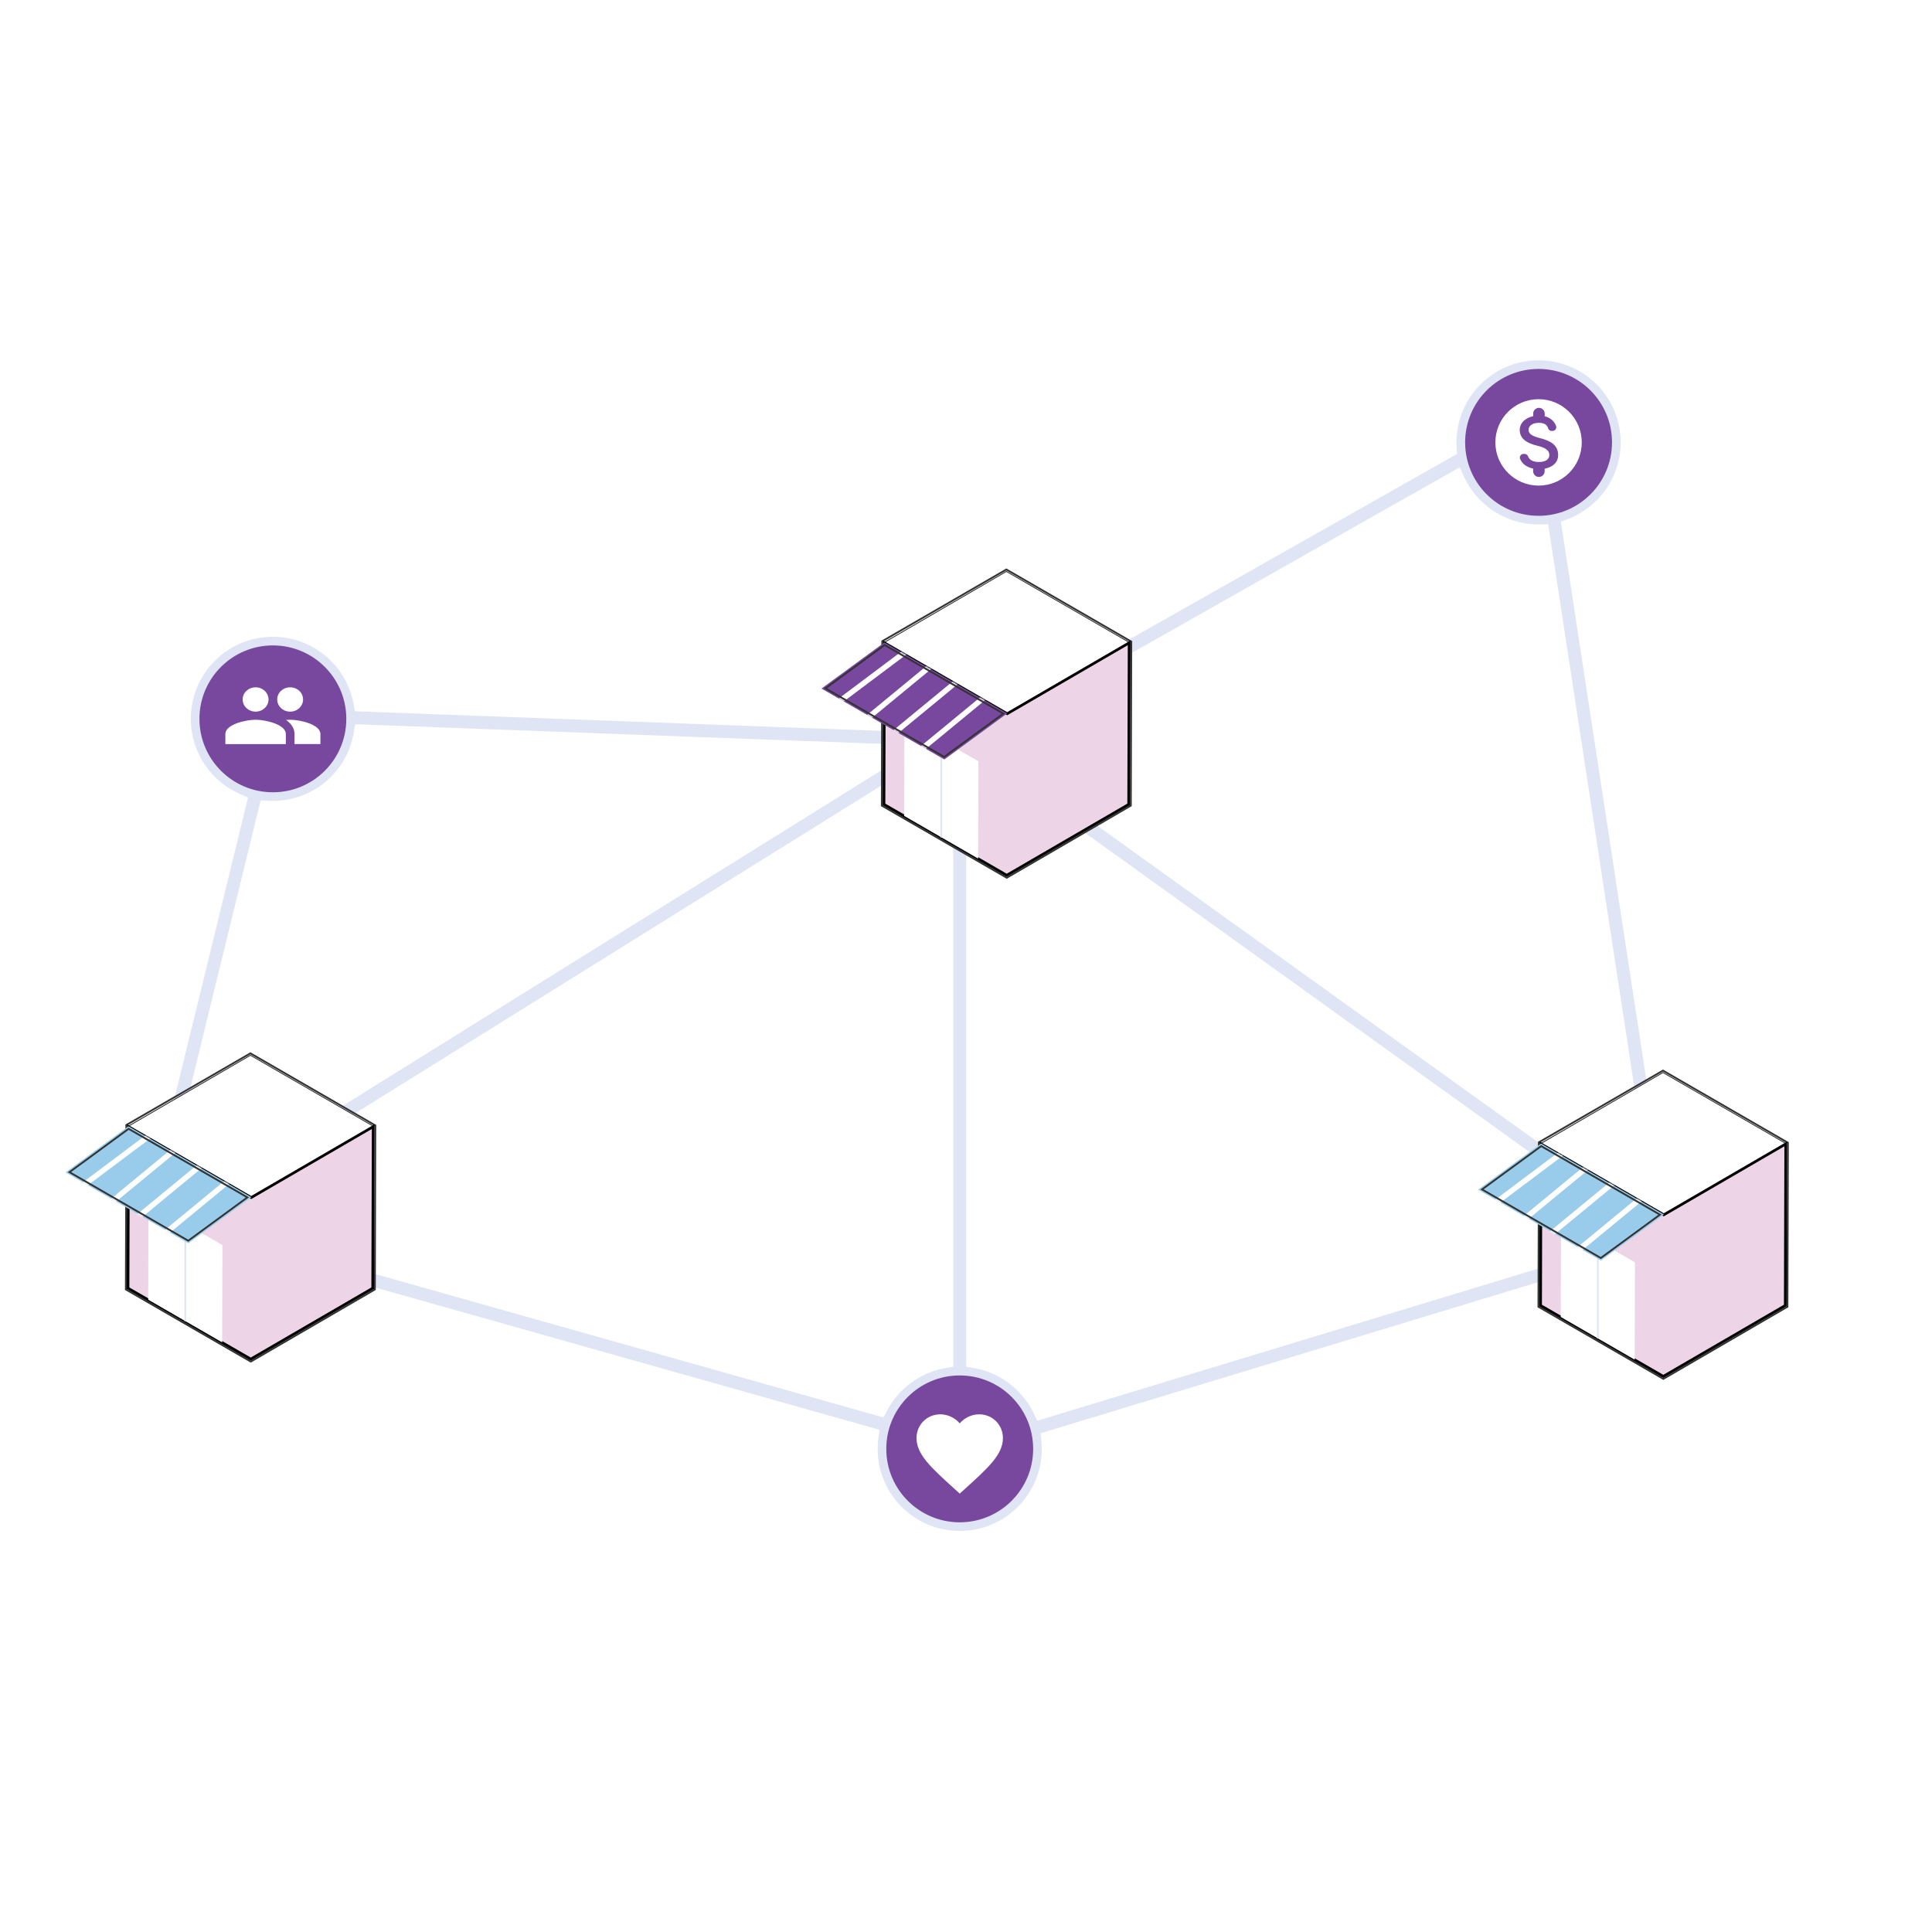 <?xml version="1.0" encoding="utf-8"?>
<!-- Generator: Adobe Illustrator 25.4.1, SVG Export Plug-In . SVG Version: 6.00 Build 0)  -->
<svg version="1.1" id="Layer_1" xmlns="http://www.w3.org/2000/svg" xmlns:xlink="http://www.w3.org/1999/xlink" x="0px" y="0px"
	 viewBox="0 0 1080 1080" style="enable-background:new 0 0 1080 1080;" xml:space="preserve">
<style type="text/css">
	.st0{fill-rule:evenodd;clip-rule:evenodd;fill:#DFE5F4;}
	.st1{fill:none;stroke:#333333;stroke-miterlimit:10;}
	.st2{fill:#FFFFFF;}
	.st3{fill:#EDD4E7;stroke:#000000;stroke-width:1.5;stroke-miterlimit:10;}
	.st4{fill:none;stroke:#DFE5F4;stroke-miterlimit:10;}
	.st5{fill:#77489D;}
	.st6{fill:#FDBD5F;filter:url(#Adobe_OpacityMaskFilter);}
	.st7{mask:url(#mask0_2154_6799_00000106115940875625823570000017862779231666421395_);}
	.st8{fill:none;stroke:#FFFFFF;stroke-width:3;}
	.st9{fill:none;stroke:#333333;}
	.st10{fill:#99CCEB;}
	.st11{fill:#FDBD5F;filter:url(#Adobe_OpacityMaskFilter_00000152229002240947926080000015326399727690118030_);}
	.st12{mask:url(#mask1_2154_6799_00000102522876035723046880000013361766436253962680_);}
	.st13{fill:#FDBD5F;filter:url(#Adobe_OpacityMaskFilter_00000104690597721237772130000018391915075080901279_);}
	.st14{mask:url(#mask2_2154_6799_00000017507097855489946370000001392283572249363335_);}
	.st15{clip-path:url(#SVGID_00000017491326078291447870000014738475623075036573_);}
	.st16{clip-path:url(#SVGID_00000057148713420111276130000014673797226083266213_);}
	.st17{clip-path:url(#SVGID_00000139267179312738649950000010950696744239849130_);}
	.st18{fill:#FDBD5F;filter:url(#Adobe_OpacityMaskFilter_00000060019008491444120910000000437587302279331243_);}
	.st19{mask:url(#mask0_2154_6932_00000061468771652308498280000011074548017530313350_);}
	.st20{fill:#DDC7D9;stroke:#000000;stroke-width:1.5;stroke-miterlimit:10;}
	.st21{fill:none;stroke:#636BB2;stroke-width:5;}
	.st22{fill:#FFFFFF;stroke:#636BB2;stroke-width:3;}
	.st23{fill:none;stroke:#DFE5F4;}
	.st24{fill:#636BB2;}
	.st25{fill:#DFE5F4;}
	.st26{fill:#FFFFFF;filter:url(#Adobe_OpacityMaskFilter_00000060014737004158212090000002664703479196247999_);}
	.st27{mask:url(#mask1_2154_6932_00000150782128491038665450000002683515327045359802_);}
	.st28{fill:#333333;}
	.st29{fill:#FFFFFF;filter:url(#Adobe_OpacityMaskFilter_00000075145318409988922100000008419700313213839284_);}
	.st30{mask:url(#mask2_2154_6932_00000172427130456886462590000017499853124143822986_);}
	.st31{fill:#FFFFFF;filter:url(#Adobe_OpacityMaskFilter_00000159431125445649146870000016907955598503121577_);}
	.st32{mask:url(#mask3_2154_6932_00000075154762875199718620000016470530780333047214_);}
	.st33{fill:#DDC7D9;}
	.st34{fill:#EDD4E7;}
	.st35{fill:none;stroke:#DFE5F4;stroke-width:3;stroke-miterlimit:10;}
	.st36{fill:#F8F2F8;stroke:#000000;}
	.st37{fill:#FFFFFF;stroke:#333333;stroke-miterlimit:10;}
	.st38{fill-rule:evenodd;clip-rule:evenodd;fill:#FFFFFF;}
	.st39{fill:#FDBD5F;filter:url(#Adobe_OpacityMaskFilter_00000068657584696284570750000005449135048558378679_);}
	.st40{mask:url(#mask0_2154_6834_00000169548703655468282710000012554269295484479368_);}
	.st41{fill:#FFFFFF;filter:url(#Adobe_OpacityMaskFilter_00000176004730580444680700000012750320903405787576_);}
	.st42{mask:url(#mask0_2154_7002_00000072274353625633392660000018207884320689718691_);}
	.st43{fill:none;stroke:#FFFFFF;stroke-miterlimit:10;}
	.st44{fill:#FFFFFF;filter:url(#Adobe_OpacityMaskFilter_00000121971887087615605990000016458493959965695666_);}
	.st45{mask:url(#mask1_2154_7002_00000163035318265935437130000008719812543221258114_);}
	.st46{fill:#FFFFFF;filter:url(#Adobe_OpacityMaskFilter_00000034768821187657287330000013750632641642135688_);}
	.st47{mask:url(#mask2_2154_7002_00000007415707849158265460000004534069320512250788_);}
	.st48{fill:#FDBD5F;filter:url(#Adobe_OpacityMaskFilter_00000061469390122037528020000003371325242708276665_);}
	.st49{mask:url(#mask3_2154_7002_00000098906248353346865010000006156043511202516147_);}
	.st50{fill:none;stroke:#FFFFFF;stroke-width:2;}
	.st51{fill:#FDBD5F;filter:url(#Adobe_OpacityMaskFilter_00000052092645373141361560000008546001825706238623_);}
	.st52{mask:url(#mask4_2154_7002_00000002372518508337948830000018073791950091366314_);}
	.st53{fill:#FDBD5F;filter:url(#Adobe_OpacityMaskFilter_00000072986378430135420260000001085356737003797693_);}
	.st54{mask:url(#mask5_2154_7002_00000160910064207897349620000008201179881209825441_);}
	.st55{fill:#231F20;}
	.st56{fill:#FDBD5F;}
</style>
<path class="st0" d="M866.08,297.26l-0.64-4.2l-4.25,0.1c-0.37,0.01-0.75,0.01-1.13,0.01c-18.65,0-34.71-11.12-41.88-27.12
	l-2.17-4.84l-4.61,2.61L553.25,409.95l-6.57,3.72l6.13,4.41L916.2,679.03l9.33,6.7l-1.74-11.35L866.08,297.26z M811.87,255.24
	l2.66-1.51l-0.22-3.05c-0.08-1.12-0.12-2.25-0.12-3.39c0-25.34,20.54-45.88,45.88-45.88c25.34,0,45.88,20.54,45.88,45.88
	c0,19.65-12.35,36.42-29.73,42.96l-3.67,1.38l0.59,3.87l60.32,394.13l0.31,2.01l1.65,1.18l3.74,2.69l-4.23,5.88l-5.37-3.85
	l-1.94-1.39l-2.28,0.69l-339.82,103.2l-3.81,1.16l0.41,3.96c0.16,1.57,0.25,3.16,0.25,4.78c0,25.34-20.54,45.88-45.88,45.88
	c-25.34,0-45.88-20.54-45.88-45.88c0-2.21,0.15-4.38,0.46-6.5l0.59-4.18l-4.06-1.15L80.58,683.28l57.1-233.49l0.98-4.01l-3.81-1.59
	c-16.56-6.93-28.19-23.29-28.19-42.35c0-25.34,20.54-45.88,45.88-45.88c22.58,0,41.36,16.32,45.17,37.8l0.68,3.84l3.89,0.14
	l322.29,12.01l1.48,0.06l1.25-0.78l6.91-4.3l3.47,2.49l2.51,1.8l2.69-1.52L811.87,255.24z M938.23,688.9l-60.31-394.13
	c0.15-0.06,0.3-0.11,0.45-0.17c-0.15,0.06-0.3,0.11-0.45,0.17L938.23,688.9L938.23,688.9z M884.07,291.98
	c15.9-8.56,26.71-25.36,26.71-44.68c0-28.01-22.7-50.71-50.71-50.71c28.01,0,50.71,22.7,50.71,50.71
	C910.78,266.62,899.97,283.42,884.07,291.98z M540.5,403.29l-6.09-4.38h0L540.5,403.29L540.5,403.29z M202.47,392.92
	c-3.95-22.27-22.44-39.51-45.3-41.58C180.03,353.4,198.51,370.65,202.47,392.92L202.47,392.92z M536.49,860.64L536.49,860.64
	c3.5,0,6.92-0.35,10.22-1.03C543.41,860.29,539.99,860.64,536.49,860.64z M560.57,854.57c15.85-8.57,26.62-25.35,26.62-44.63
	c0-1.78-0.09-3.54-0.27-5.28h0c0.18,1.73,0.27,3.49,0.27,5.28C587.2,829.22,576.43,846,560.57,854.57z M149.74,447.63l-4.02-0.24
	l-0.96,3.92L91.5,669.12l-0.79,0.49l0.48,0.77l-0.81,3.3l-1.11,4.53l4.49,1.27l5.55,1.57l3.45,0.97l8.55,2.41l1.97,0.56
	l376.83,106.31l3.79,1.07l1.81-3.5c6.52-12.58,18.68-21.76,33.12-24.18l4.03-0.68v-4.09V422.8v-8.7l-7.38,4.6L112.04,676.23
	l-4.2,2.62l-3.12-5.01l-0.71-1.14l397.68-247.71l13.39-8.34l-15.76-0.59L202.8,405.01l-4.28-0.16l-0.67,4.23
	c-3.47,21.89-22.44,38.64-45.31,38.64C151.6,447.72,150.67,447.69,149.74,447.63z M96.36,669.55l1-4.09l52.09-213.01l0,0
	L95.08,674.82h0l0.65-2.65L96.36,669.55z M152.54,452.55L152.54,452.55c0.1,0,0.2,0,0.29,0
	C152.74,452.55,152.64,452.55,152.54,452.55z M157.23,452.33c23.15-2.12,41.8-19.8,45.4-42.5l0,0
	C199.03,432.53,180.38,450.21,157.23,452.33z M540.11,759.92v4.09l4.03,0.68c15.02,2.52,27.59,12.36,33.89,25.73l1.78,3.78l4-1.21
	l327.05-99.32l9.36-2.84l-7.94-5.7L547.75,423.37l-7.65-5.49v9.42V759.92z M860.07,298L860.07,298c0.03,0,0.05,0,0.08,0
	C860.12,298,860.09,298,860.07,298z M555.63,414.16l4.63-2.62L555.63,414.16l4.32,3.1L555.63,414.16z M114.6,680.33l5.54-3.45
	l403.07-251.07l4.83-3.01l0,0L114.6,680.33L114.6,680.33z M582.4,788.37c-6.95-14.78-20.83-25.65-37.46-28.44V427.29l0,0v5.95
	v326.69C561.56,762.71,575.44,773.59,582.4,788.37L582.4,788.37z"/>
<path class="st1" d="M631.2,359.35l-68.62-39.61l-67.98,39.5l-0.2-0.12l-0.12,46.03l-0.13,44.51l68.62,39.62l68.17-39.62
	L631.2,359.35z"/>
<path class="st1" d="M632.4,359.35l0-0.7l-0.61-0.35l-68.62-39.61l-0.6-0.35l-0.6,0.35l-68.18,39.39l-0.6,0.35l0,0.69l-0.12,46.03
	l0,0l-0.13,44.51l0,0.7l0.61,0.35l68.62,39.62l0.61,0.35l0.6-0.35l68.17-39.62l0.6-0.35l0-0.69L632.4,359.35z"/>
<path class="st2" d="M631.19,359.35l-68.17,39.62l-68.62-39.62l68.17-39.62L631.19,359.35z"/>
<path class="st3" d="M563.03,398.97l-68.62-39.62l-0.26,90.31l68.62,39.62l68.17-39.62l0.26-90.31L563.03,398.97z"/>
<path class="st2" d="M546.92,425.56l-0.15,54.4l-41.33-23.86l0.15-54.4L546.92,425.56z"/>
<path class="st4" d="M526.18,468.15v-54.57"/>
<path class="st5" d="M494.4,359.13l68.67,39.65l-35.19,25.78l-68.67-39.65L494.4,359.13z"/>
<defs>
	<filter id="Adobe_OpacityMaskFilter" filterUnits="userSpaceOnUse" x="462.92" y="359.53" width="89.18" height="63.73">
		<feColorMatrix  type="matrix" values="1 0 0 0 0  0 1 0 0 0  0 0 1 0 0  0 0 0 1 0"/>
	</filter>
</defs>
<mask maskUnits="userSpaceOnUse" x="462.92" y="359.53" width="89.18" height="63.73" id="mask0_2154_6799_00000106115940875625823570000017862779231666421395_">
	<path class="st6" d="M494.4,359.13l68.67,39.65l-35.19,25.78l-68.67-39.65L494.4,359.13z"/>
</mask>
<g class="st7">
	<path class="st8" d="M511.02,360.73l-47.2,35.4"/>
	<path class="st8" d="M522.82,370.17l-40.12,33.04"/>
	<path class="st8" d="M539.35,377.26l-40.13,33.04"/>
	<path class="st8" d="M551.15,389.06l-40.12,33.04"/>
</g>
<path class="st9" d="M461.42,384.79l33.06-24.22l66.39,38.33l-33.06,24.22L461.42,384.79z"/>
<path class="st1" d="M208.61,629.8L140,590.19l-67.98,39.5l-0.2-0.12L71.7,675.6l-0.13,44.51l68.62,39.62l68.17-39.62L208.61,629.8z
	"/>
<path class="st1" d="M209.82,629.81l0-0.7l-0.61-0.35l-68.62-39.61l-0.6-0.35l-0.6,0.35l-68.18,39.39l-0.6,0.35l0,0.7l-0.12,46.03
	l0,0l-0.13,44.51l0,0.7l0.61,0.35l68.62,39.62l0.61,0.35l0.6-0.35l68.17-39.62l0.6-0.35l0-0.69L209.82,629.81z"/>
<path class="st2" d="M208.61,629.8l-68.17,39.62l-68.62-39.61L140,590.19L208.61,629.8z"/>
<path class="st3" d="M140.44,669.42l-68.62-39.61l-0.26,90.31l68.62,39.62l68.17-39.62l0.26-90.31L140.44,669.42z"/>
<path class="st2" d="M124.34,696.01l-0.15,54.4l-41.33-23.86l0.15-54.4L124.34,696.01z"/>
<path class="st4" d="M103.59,738.61v-54.57"/>
<path class="st10" d="M71.82,629.58l68.67,39.65l-35.19,25.78l-68.67-39.65L71.82,629.58z"/>
<defs>
	
		<filter id="Adobe_OpacityMaskFilter_00000137108080712420349310000015251147132137995423_" filterUnits="userSpaceOnUse" x="40.33" y="629.99" width="89.18" height="63.73">
		<feColorMatrix  type="matrix" values="1 0 0 0 0  0 1 0 0 0  0 0 1 0 0  0 0 0 1 0"/>
	</filter>
</defs>
<mask maskUnits="userSpaceOnUse" x="40.33" y="629.99" width="89.18" height="63.73" id="mask1_2154_6799_00000102522876035723046880000013361766436253962680_">
	<path style="fill:#FDBD5F;filter:url(#Adobe_OpacityMaskFilter_00000137108080712420349310000015251147132137995423_);" d="
		M71.82,629.58l68.67,39.65l-35.19,25.78l-68.67-39.65L71.82,629.58z"/>
</mask>
<g class="st12">
	<path class="st8" d="M88.44,631.19l-47.21,35.4"/>
	<path class="st8" d="M100.24,640.63l-40.12,33.04"/>
	<path class="st8" d="M116.76,647.71l-40.13,33.04"/>
	<path class="st8" d="M128.56,659.51l-40.12,33.04"/>
</g>
<path class="st9" d="M38.84,655.24l33.06-24.22l66.39,38.33l-33.06,24.22L38.84,655.24z"/>
<path class="st1" d="M998.24,639.46l-68.62-39.61l-67.98,39.5l-0.2-0.12l-0.12,46.03l-0.13,44.51l68.62,39.62l68.17-39.62
	L998.24,639.46z"/>
<path class="st1" d="M999.45,639.47l0-0.7l-0.61-0.35l-68.62-39.61l-0.6-0.35l-0.6,0.35l-68.18,39.39l-0.6,0.35l0,0.7l-0.12,46.03
	l0,0l-0.13,44.51l0,0.7l0.61,0.35l68.62,39.62l0.61,0.35l0.6-0.35l68.17-39.62l0.6-0.35l0-0.69L999.45,639.47z"/>
<path class="st2" d="M998.24,639.46l-68.17,39.62l-68.62-39.61l68.17-39.62L998.24,639.46z"/>
<path class="st3" d="M930.07,679.08l-68.62-39.61l-0.26,90.31l68.62,39.62l68.17-39.62l0.26-90.31L930.07,679.08z"/>
<path class="st2" d="M913.96,705.67l-0.15,54.4l-41.33-23.86l0.15-54.4L913.96,705.67z"/>
<path class="st4" d="M893.22,748.27v-54.57"/>
<path class="st10" d="M861.45,639.24l68.67,39.65l-35.19,25.78l-68.67-39.65L861.45,639.24z"/>
<defs>
	
		<filter id="Adobe_OpacityMaskFilter_00000025426596746179237990000009207127269373448381_" filterUnits="userSpaceOnUse" x="829.96" y="639.64" width="89.18" height="63.73">
		<feColorMatrix  type="matrix" values="1 0 0 0 0  0 1 0 0 0  0 0 1 0 0  0 0 0 1 0"/>
	</filter>
</defs>
<mask maskUnits="userSpaceOnUse" x="829.96" y="639.64" width="89.18" height="63.73" id="mask2_2154_6799_00000017507097855489946370000001392283572249363335_">
	<path style="fill:#FDBD5F;filter:url(#Adobe_OpacityMaskFilter_00000025426596746179237990000009207127269373448381_);" d="
		M861.45,639.24l68.67,39.65l-35.19,25.78l-68.67-39.65L861.45,639.24z"/>
</mask>
<g class="st14">
	<path class="st8" d="M878.07,640.84l-47.2,35.4"/>
	<path class="st8" d="M889.87,650.29l-40.12,33.04"/>
	<path class="st8" d="M906.39,657.37l-40.13,33.04"/>
	<path class="st8" d="M918.19,669.17l-40.12,33.04"/>
</g>
<path class="st9" d="M828.47,664.9l33.06-24.22l66.39,38.33l-33.06,24.22L828.47,664.9z"/>
<circle class="st5" cx="860.07" cy="247.29" r="41.05"/>
<g>
	<defs>
		<rect id="SVGID_1_" x="831.09" y="218.32" width="57.95" height="57.95"/>
	</defs>
	<clipPath id="SVGID_00000023240601634271490650000013934264489120642733_">
		<use xlink:href="#SVGID_1_"  style="overflow:visible;"/>
	</clipPath>
	<g style="clip-path:url(#SVGID_00000023240601634271490650000013934264489120642733_);">
		<path class="st2" d="M860.07,223.15c-13.33,0-24.15,10.82-24.15,24.15c0,13.33,10.82,24.15,24.15,24.15
			c13.33,0,24.15-10.82,24.15-24.15C884.21,233.96,873.4,223.15,860.07,223.15z M863.47,262v1.4c0,1.76-1.45,3.21-3.21,3.21h-0.02
			c-1.76,0-3.21-1.45-3.21-3.21v-1.45c-3.21-0.68-6.06-2.44-7.27-5.41c-0.56-1.33,0.48-2.8,1.93-2.8h0.58c0.89,0,1.62,0.6,1.96,1.45
			c0.7,1.81,2.54,3.07,6.06,3.07c4.73,0,5.8-2.37,5.8-3.84c0-2-1.06-3.89-6.45-5.17c-5.99-1.45-10.09-3.91-10.09-8.86
			c0-4.15,3.36-6.86,7.51-7.75v-1.45c0-1.76,1.45-3.21,3.21-3.21h0.02c1.76,0,3.21,1.45,3.21,3.21v1.5c3.33,0.82,5.43,2.9,6.35,5.46
			c0.48,1.33-0.53,2.73-1.96,2.73h-0.63c-0.89,0-1.62-0.63-1.86-1.5c-0.56-1.84-2.08-3.02-5.12-3.02c-3.62,0-5.8,1.64-5.8,3.96
			c0,2.03,1.57,3.36,6.45,4.61c4.88,1.26,10.09,3.36,10.09,9.44C870.98,258.79,867.67,261.2,863.47,262z"/>
	</g>
</g>
<circle class="st5" cx="152.54" cy="401.84" r="41.05"/>
<g>
	<defs>
		<rect id="SVGID_00000134218170700838953550000004553178072209908887_" x="123.56" y="372.86" width="57.95" height="54.43"/>
	</defs>
	<clipPath id="SVGID_00000054245009081009788120000009209562599540582556_">
		<use xlink:href="#SVGID_00000134218170700838953550000004553178072209908887_"  style="overflow:visible;"/>
	</clipPath>
	<g style="clip-path:url(#SVGID_00000054245009081009788120000009209562599540582556_);">
		<path class="st2" d="M162.2,397.81c4.01,0,7.22-3.04,7.22-6.8c0-3.76-3.21-6.8-7.22-6.8c-4.01,0-7.24,3.04-7.24,6.8
			C154.95,394.77,158.19,397.81,162.2,397.81z M142.88,397.81c4.01,0,7.22-3.04,7.22-6.8c0-3.76-3.21-6.8-7.22-6.8
			c-4.01,0-7.24,3.04-7.24,6.8C135.64,394.77,138.87,397.81,142.88,397.81z M142.88,402.34c-5.63,0-16.9,2.65-16.9,7.94v5.67h33.81
			v-5.67C159.78,405,148.51,402.34,142.88,402.34z M162.2,402.34c-0.7,0-1.5,0.05-2.34,0.11c2.8,1.9,4.76,4.47,4.76,7.82v5.67h14.49
			v-5.67C179.1,405,167.83,402.34,162.2,402.34z"/>
	</g>
</g>
<circle class="st5" cx="536.49" cy="809.93" r="41.05"/>
<g>
	<defs>
		<rect id="SVGID_00000033348736699733589650000008099038617474632851_" x="507.51" y="783.37" width="57.95" height="57.95"/>
	</defs>
	<clipPath id="SVGID_00000158746011795478431330000000627848009805031614_">
		<use xlink:href="#SVGID_00000033348736699733589650000008099038617474632851_"  style="overflow:visible;"/>
	</clipPath>
	<g style="clip-path:url(#SVGID_00000158746011795478431330000000627848009805031614_);">
		<path class="st2" d="M536.49,834.93l-3.5-3.19c-12.44-11.28-20.65-18.71-20.65-27.84c0-7.44,5.84-13.28,13.28-13.28
			c4.2,0,8.23,1.96,10.87,5.05c2.63-3.09,6.66-5.05,10.87-5.05c7.44,0,13.28,5.84,13.28,13.28c0,9.13-8.21,16.57-20.65,27.87
			L536.49,834.93z"/>
	</g>
</g>
</svg>
